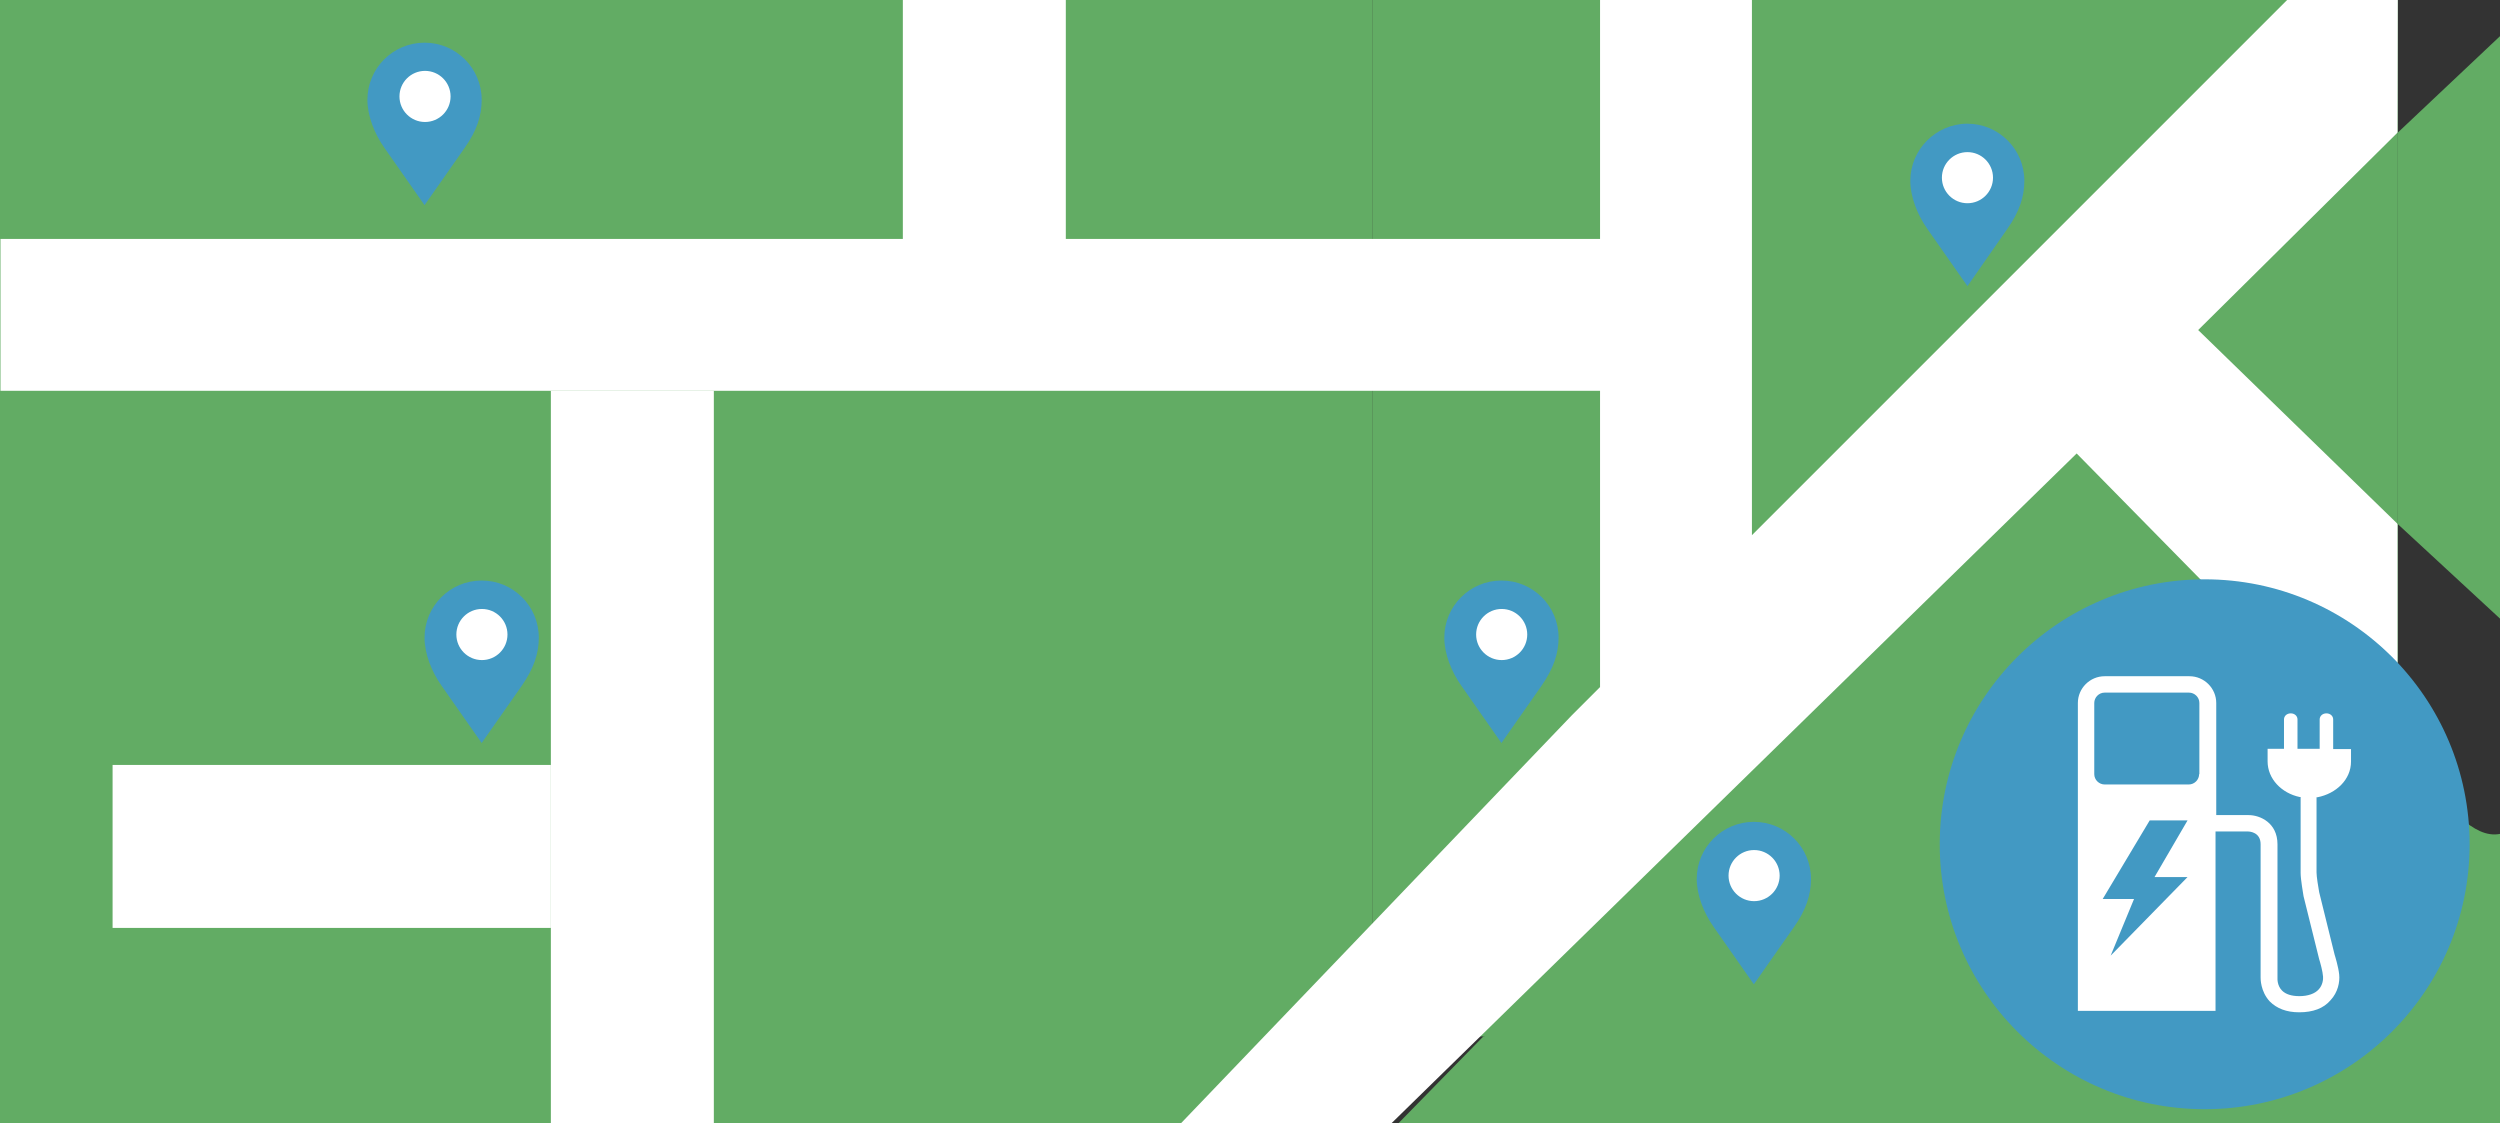 <?xml version="1.0" encoding="utf-8"?>
<!-- Generator: Adobe Illustrator 26.0.3, SVG Export Plug-In . SVG Version: 6.00 Build 0)  -->
<svg version="1.1" id="Layer_1" xmlns="http://www.w3.org/2000/svg" xmlns:xlink="http://www.w3.org/1999/xlink" x="0px" y="0px"
	 viewBox="0 0 1037 466" style="enable-background:new 0 0 1037 466;" xml:space="preserve">
<rect x="0" y="0" width="1037" height="466" fill="#333333" stroke="none"/>
<style type="text/css">
	.st0{fill:#62AC64;}
	.st1{fill:#FFFFFF;}
	.st2{fill:#4299C3;}
</style>
<g transform="translate(0 -1)">
	<rect y="1" class="st0" width="569.2" height="466"/>
	<path class="st0" d="M805.5,352c0-60.7,49.6-110.4,110.3-110.4c30.7,0,59.1,12.6,78.8,34.3V0.1L569.2,1v429.9h269.3
		C818,411.2,805.5,382.8,805.5,352"/>
	<path class="st1" d="M913.3,241.9c0.8,0,1.6,0,2.4,0c30.7,0,59,13.7,78.8,34.2v-57.8l-82.7-80.4L994.5,56l0.1-55.4L948.7,1
		l-222,222V0.6h-63v99.5H0.2v63h663.5V286l-11.8,11.8L489.8,467h36.9h50.4l284.3-277.9L913.3,241.9z"/>
	<rect x="228.5" y="163.1" class="st1" width="67.6" height="303.9"/>
	<rect x="374.5" y="1" class="st1" width="67.6" height="103.3"/>
	<rect x="46.7" y="318.3" class="st1" width="181.8" height="67.6"/>
</g>
<g>
	<path class="st2" d="M839.7,75c0-13.1-10.6-23.7-23.7-23.7C803,51.4,792.4,62,792.4,75c0,6.6,2.9,14.1,7.1,20l16.6,23.7L832.6,95
		C837.6,87.9,839.7,81.7,839.7,75z"/>
	<circle class="st1" cx="816.1" cy="73.7" r="10.6"/>
</g>
<g>
	<path class="st2" d="M646.5,264.5c0-13.1-10.6-23.7-23.7-23.7c-13.1,0-23.7,10.6-23.7,23.7c0,6.6,2.9,14.1,7.1,20l16.6,23.7
		l16.6-23.7C644.4,277.3,646.5,271.1,646.5,264.5z"/>
	<circle class="st1" cx="622.9" cy="263.2" r="10.6"/>
</g>
<g>
	<path class="st2" d="M223.5,264.5c0-13.1-10.6-23.7-23.7-23.7c-13.1,0-23.7,10.6-23.7,23.7c0,6.6,2.9,14.1,7.1,20l16.6,23.7
		l16.6-23.7C221.4,277.3,223.5,271.1,223.5,264.5z"/>
	<circle class="st1" cx="199.9" cy="263.2" r="10.6"/>
</g>
<g>
	<path class="st2" d="M199.8,41.4c0-13.1-10.6-23.7-23.7-23.7c-13.1,0-23.7,10.6-23.7,23.7c0,6.6,2.9,14.1,7.1,20l16.6,23.7
		l16.6-23.7C197.8,54.2,199.8,48,199.8,41.4z"/>
	<circle class="st1" cx="176.3" cy="40" r="10.6"/>
</g>
<path class="st0" d="M1037,466H580l35.3-36.1c118.4-23.6,236.9-112.2,355.3-135.8c22.1-4.4,44.3,56.2,66.4,51.8
	C1037,385.9,1037,426,1037,466z"/>
<polygon class="st0" points="1037,256.6 994.5,217.3 994.5,55.1 1037,15 "/>
<circle class="st2" cx="914.5" cy="350.2" r="109.9"/>
<g>
	<path class="st2" d="M751.2,364.6c0-13.1-10.6-23.7-23.7-23.7c-13.1,0-23.7,10.6-23.7,23.7c0,6.6,2.9,14.1,7.1,20l16.6,23.7
		l16.6-23.7C749.2,377.4,751.2,371.1,751.2,364.6z"/>
	<circle class="st1" cx="727.6" cy="363.2" r="10.6"/>
</g>
<path class="st1" d="M967.8,310.6v-12.2c0-1.4-1.2-2.5-2.8-2.5s-2.8,1.1-2.8,2.5v12.2H953v-12.2c0-1.4-1.2-2.5-2.8-2.5
	s-2.8,1.1-2.8,2.5v12.2h-6.8v5.2c0,7.3,5.8,13.2,13.3,14.8h0.4v31.5c0,2.8,1.1,8.7,1.2,9.6l6.5,26.2c0.4,1.2,1.5,5.2,1.6,7.2
	c0.1,1-0.1,3.5-1.8,5.3c-1.6,1.8-4.5,2.8-8,2.8c-3.3,0-5.7-0.8-7.2-2.3c-2.1-2.1-1.9-5-1.9-5.2v-55.5c0-8.9-7.2-12.1-12-12.1h-13.4
	v-46.5c0-6.1-5-11.1-11.1-11.1H873c-6.1,0-11.1,5-11.1,11.1v127.7H919v-74.4h13.4c0.8,0,5.3,0.3,5.3,5.3v55.2c0,0.5-0.1,5.8,3.8,10
	c2.9,2.9,6.9,4.5,12.2,4.5c5.7,0,10.1-1.6,13-5c3.1-3.3,3.9-7.6,3.6-10.6c-0.3-3.2-1.8-8-1.9-8.3l-6.4-25.9
	c-0.4-2.2-1.1-6.5-1.1-8.2v-31.2h0.4c7.7-1.5,13.9-7.3,13.9-14.8v-5.2H967.8L967.8,310.6z M907.4,363.8l-31.9,32.6l9.7-23.5h-13
	l19.5-32.6h15.7l-13.7,23.5H907.4z M912.2,321.1c0,2.3-1.9,4.3-4.3,4.3H873c-2.3,0-4.3-1.9-4.3-4.3v-29.5c0-2.3,1.9-4.3,4.3-4.3H908
	c2.3,0,4.3,1.9,4.3,4.3V321.1z"/>
</svg>
